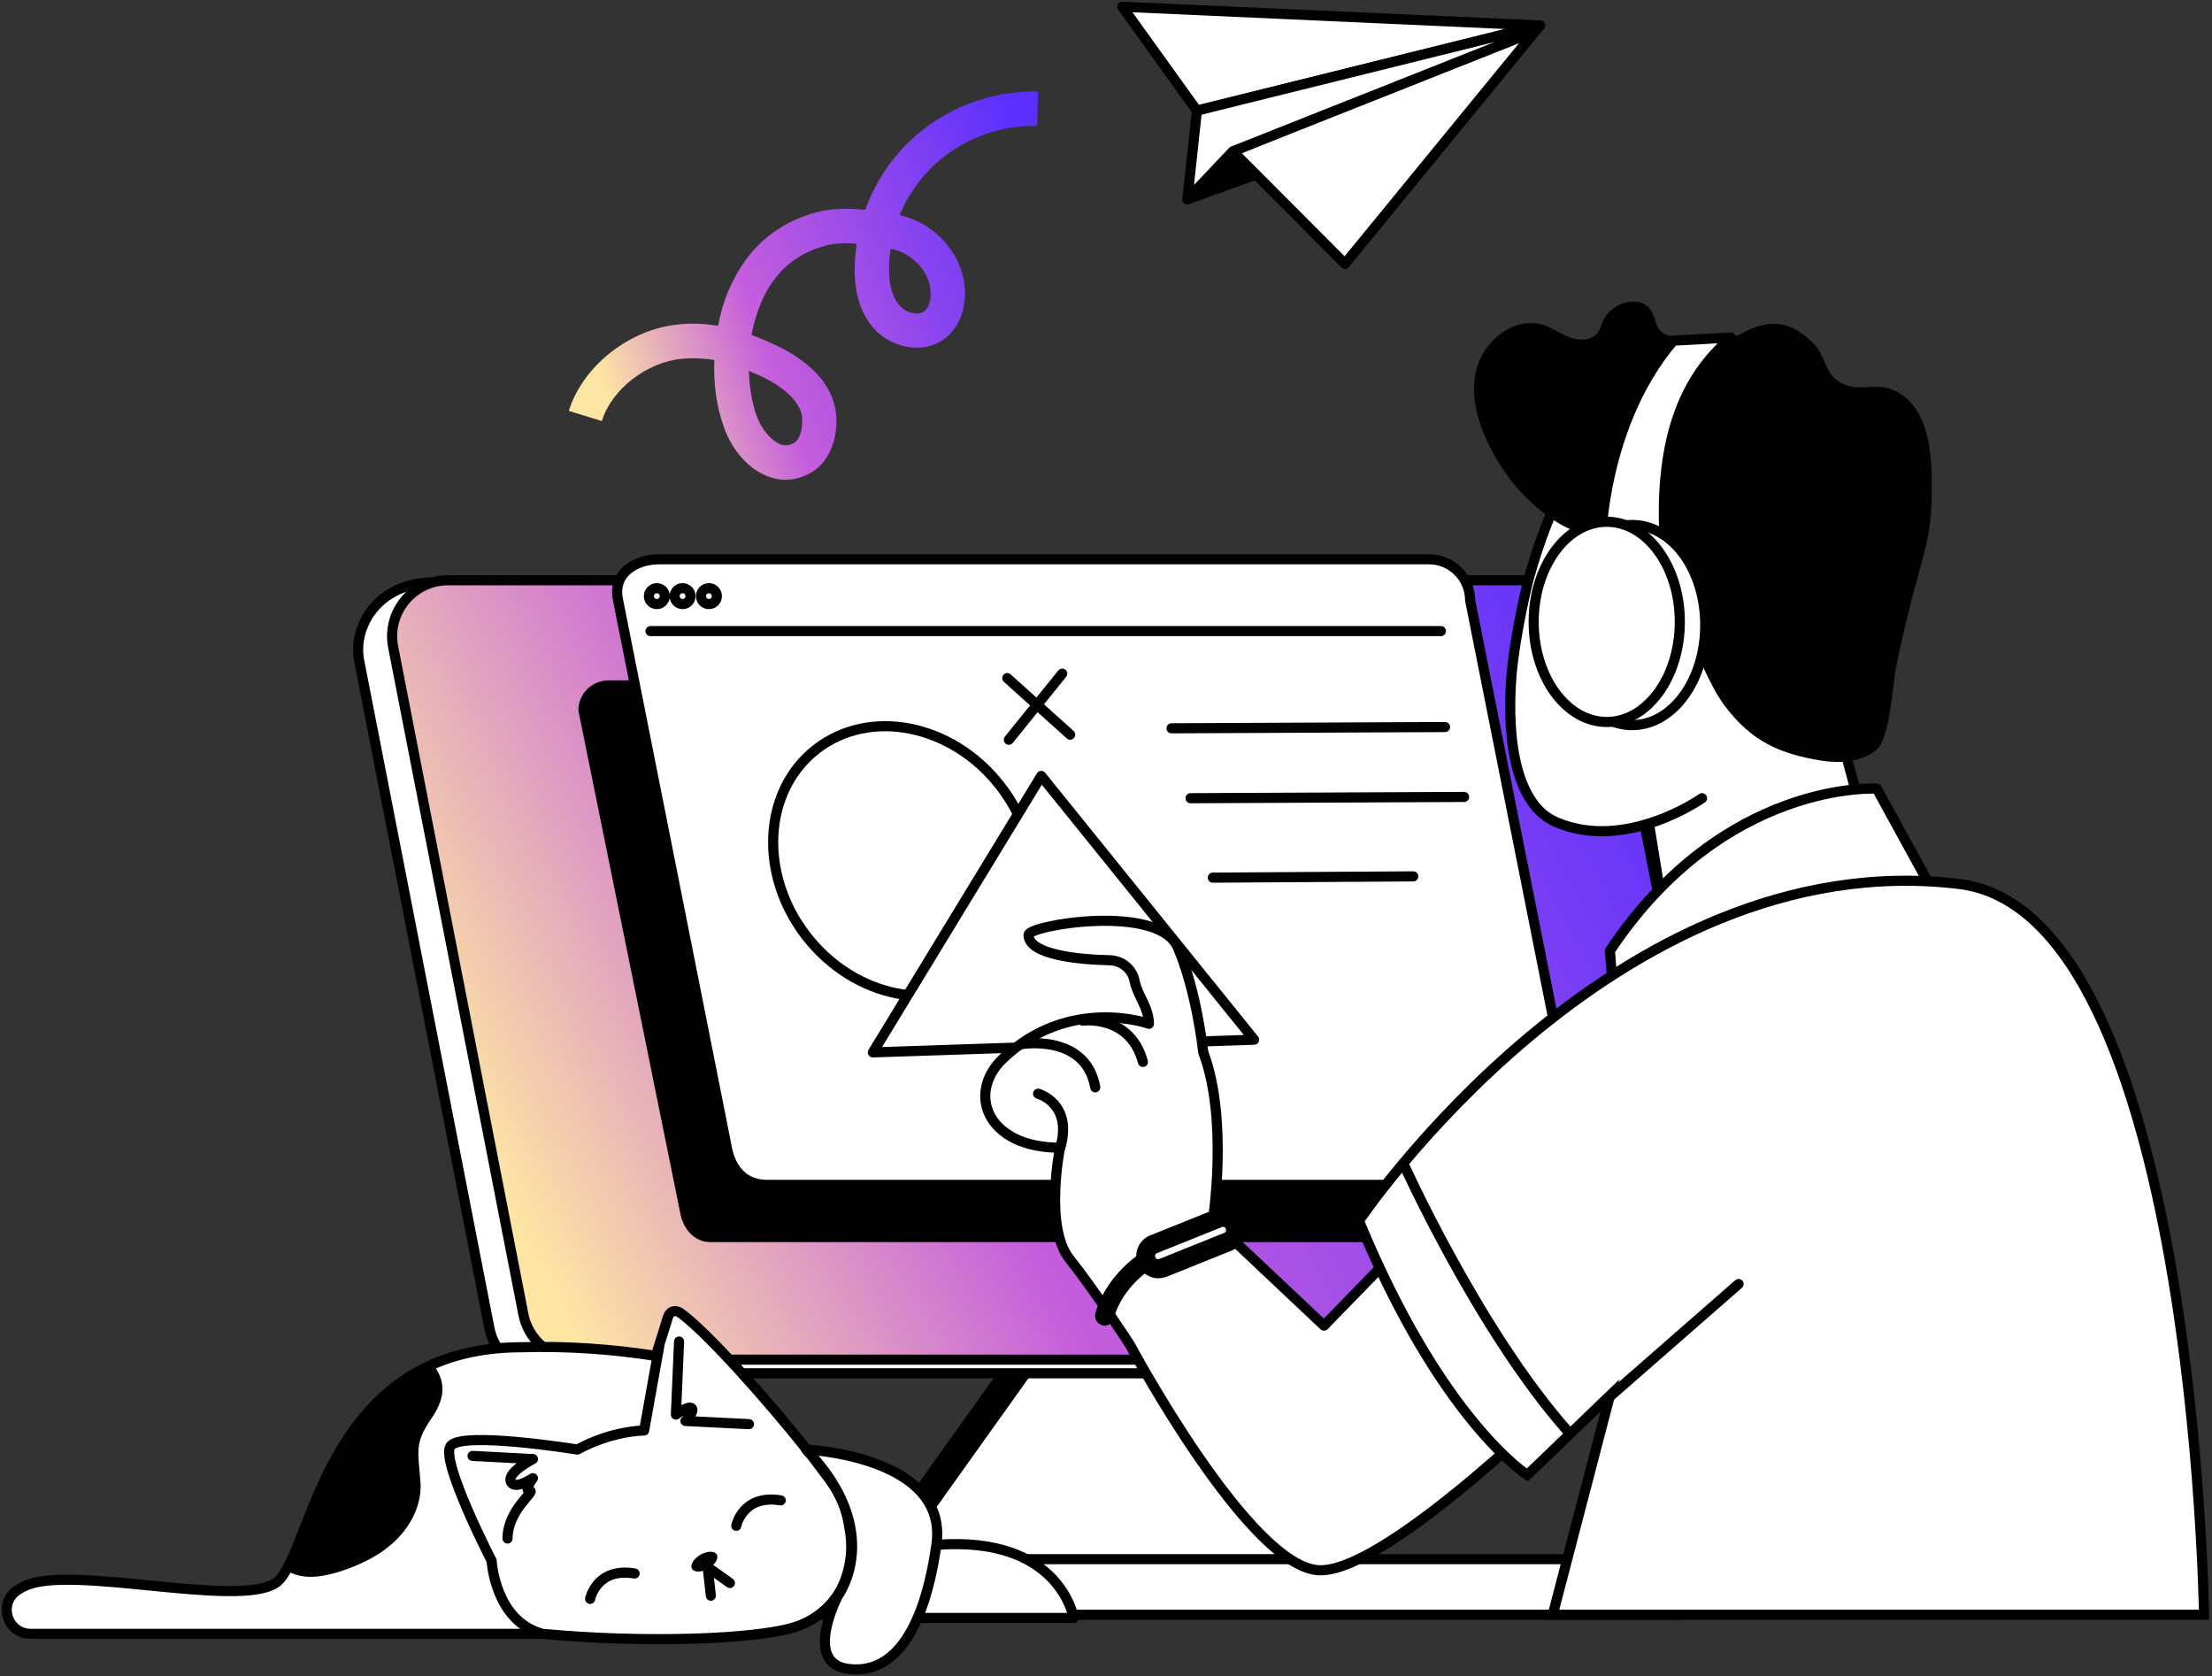 <svg xmlns="http://www.w3.org/2000/svg" width="656" height="497" viewBox="0 0 656 497" fill="none"><rect x="0" y="0" width="656" height="497" fill="#333333" stroke="none"/><path d="M299.752 401.573L255.376 463.662H384.547L373.146 404.117L299.752 401.573Z" fill="#010101"></path><path d="M308.231 401.573L263.949 463.662H393.12L381.72 404.117L308.231 401.573Z" fill="white" stroke="black" stroke-width="3" stroke-miterlimit="10" stroke-linecap="round" stroke-linejoin="round"></path><path d="M498.078 478.83H204.31V474.59C204.31 467.807 209.775 462.342 216.558 462.342H498.172V478.83H498.078Z" fill="white" stroke="black" stroke-width="3" stroke-miterlimit="10" stroke-linecap="round" stroke-linejoin="round"></path><path d="M488.467 407.226H161.442C153.527 407.226 146.65 401.573 145.142 393.847L106.513 195.898C104.535 185.628 112.261 172.721 128.466 172.721L449.839 176.113C457.753 176.113 464.631 181.765 466.138 189.491L504.767 387.44C506.745 397.71 498.925 407.226 488.467 407.226Z" fill="white" stroke="black" stroke-width="3" stroke-miterlimit="10" stroke-linecap="round" stroke-linejoin="round"></path><path d="M498.549 403.174H171.523C163.609 403.174 156.731 397.521 155.223 389.796L116.595 191.847C114.616 181.577 122.436 172.061 132.894 172.061H459.92C467.834 172.061 474.712 177.714 476.219 185.44L514.848 383.389C516.921 393.658 509.007 403.174 498.549 403.174Z" fill="url(#paint0_linear_153_2)" stroke="black" stroke-width="3" stroke-miterlimit="10" stroke-linecap="round" stroke-linejoin="round"></path><path d="M445.316 368.314H210.623C205.629 368.314 202.332 363.886 201.672 359.363L171.523 210.69C171.523 205.696 175.574 201.739 180.474 201.739H415.167C420.161 201.739 424.118 205.79 424.118 210.69L454.267 359.363C454.267 364.263 450.31 368.314 445.316 368.314Z" fill="black"></path><path d="M455.869 351.355H227.488C220.798 351.355 216.464 346.927 215.334 339.201L183.3 177.997C181.51 169.8 188.765 165.843 195.454 165.843H423.835C430.524 165.843 435.989 171.307 435.989 177.997L468.023 339.201C468.023 345.985 462.558 351.355 455.869 351.355Z" fill="white" stroke="black" stroke-width="3" stroke-miterlimit="10" stroke-linecap="round" stroke-linejoin="round"></path><path d="M194.794 179.127C196.095 179.127 197.15 178.073 197.15 176.772C197.15 175.471 196.095 174.417 194.794 174.417C193.493 174.417 192.439 175.471 192.439 176.772C192.439 178.073 193.493 179.127 194.794 179.127Z" stroke="black" stroke-width="3" stroke-miterlimit="10" stroke-linecap="round" stroke-linejoin="round"></path><path d="M202.426 179.127C203.727 179.127 204.781 178.073 204.781 176.772C204.781 175.471 203.727 174.417 202.426 174.417C201.125 174.417 200.071 175.471 200.071 176.772C200.071 178.073 201.125 179.127 202.426 179.127Z" stroke="black" stroke-width="3" stroke-miterlimit="10" stroke-linecap="round" stroke-linejoin="round"></path><path d="M210.246 179.127C211.547 179.127 212.601 178.073 212.601 176.772C212.601 175.471 211.547 174.417 210.246 174.417C208.945 174.417 207.89 175.471 207.89 176.772C207.89 178.073 208.945 179.127 210.246 179.127Z" stroke="black" stroke-width="3" stroke-miterlimit="10" stroke-linecap="round" stroke-linejoin="round"></path><path d="M192.91 187.136H427.321" stroke="black" stroke-width="3" stroke-miterlimit="10" stroke-linecap="round" stroke-linejoin="round"></path><path d="M293.787 288.425C309.61 276.053 310.848 251.202 296.553 232.919C282.257 214.636 257.841 209.845 242.018 222.218C226.194 234.59 224.956 259.441 239.252 277.724C253.548 296.007 277.964 300.798 293.787 288.425Z" fill="white" stroke="black" stroke-width="3" stroke-miterlimit="10" stroke-linecap="round" stroke-linejoin="round"></path><path d="M258.862 312.067L308.796 230.098L371.921 308.298L258.862 312.067Z" fill="white" stroke="black" stroke-width="3" stroke-miterlimit="10" stroke-linecap="round" stroke-linejoin="round"></path><path d="M482.155 201.833L493.461 271.554C495.816 290.774 534.633 301.326 557.528 261.19L537.837 188.172L482.155 201.833Z" fill="white" stroke="black" stroke-width="3" stroke-miterlimit="10" stroke-linecap="round" stroke-linejoin="round"></path><path d="M548.954 187.607C568.646 160.096 533.22 107.617 495.157 113.27C476.784 116.002 461.05 143.137 453.23 172.155C453.23 172.155 449.462 186.853 448.237 200.42C446.635 221.148 450.215 238.955 461.427 243.76C482.155 252.71 504.767 236.694 504.767 236.694" fill="white"></path><path d="M548.954 187.607C568.646 160.096 533.22 107.617 495.157 113.27C476.784 116.002 461.05 143.137 453.23 172.155C453.23 172.155 449.462 186.853 448.237 200.42C446.635 221.148 450.215 238.955 461.427 243.76C482.155 252.71 504.767 236.694 504.767 236.694" stroke="black" stroke-width="3" stroke-miterlimit="10" stroke-linecap="round" stroke-linejoin="round"></path><path d="M442.584 133.903C438.438 126.272 435.612 117.227 438.061 108.842C440.511 100.456 449.556 93.673 457.847 96.405C460.579 97.347 462.934 99.137 465.667 100.08C468.399 101.022 471.791 101.116 473.675 98.855C474.523 97.818 474.9 96.405 475.465 95.086C477.821 89.621 486.583 87.078 489.692 92.165C490.917 94.238 491.011 96.97 492.801 98.478C495.91 101.21 512.587 101.022 516.167 99.043C524.646 94.332 531.053 94.992 537.837 101.87C541.417 105.45 541.04 110.538 545.374 113.176C551.686 116.944 555.832 112.705 562.427 116.096C570.907 120.43 572.697 131.642 572.885 141.252C573.168 163.864 569.965 161.32 562.427 197.123C561.297 202.493 560.637 219.169 556.303 222.561C551.875 225.953 545.845 226.424 540.286 225.576C527.567 223.503 519.37 219.735 511.55 209.371C502.505 197.405 496.758 169.894 482.626 163.205C475.277 159.719 467.551 158.871 460.673 154.16C452.947 149.072 446.823 141.912 442.584 133.903Z" fill="#010101"></path><path d="M572.603 263.074L556.586 233.867C556.586 233.867 511.362 231.041 477.444 281.918L478.386 294.166C478.386 294.166 549.991 258.364 572.603 263.074Z" fill="white" stroke="black" stroke-width="3" stroke-miterlimit="10" stroke-linecap="round" stroke-linejoin="round"></path><path d="M426.567 358.233L392.649 393.093L359.673 362.001C359.673 362.001 364.384 331.852 356.847 312.067C356.847 312.067 354.962 294.166 349.309 280.975C343.656 267.785 305.028 274.38 305.028 277.207C305.028 283.236 320.385 284.555 329.147 284.744C332.727 284.838 335.836 287.382 336.496 290.962C337.438 295.485 340.642 298.594 340.736 303.587C340.736 303.587 317.182 295.108 297.396 313.951C286.655 324.221 292.685 340.332 314.355 340.332C314.355 340.332 309.644 363.886 317.182 373.307C324.719 382.729 335.083 398.746 335.083 398.746C335.083 398.746 370.885 465.64 391.613 465.64C412.34 465.64 466.986 410.994 466.986 410.994L426.567 358.233Z" fill="white" stroke="black" stroke-width="3" stroke-miterlimit="10" stroke-linecap="round" stroke-linejoin="round"></path><path d="M403.013 362.002C403.013 362.002 478.48 249.696 581.082 262.132C650.803 270.612 653.629 478.83 653.629 478.83H460.485L477.444 413.821L452.948 437.375C452.948 437.375 427.509 421.358 403.013 362.002Z" fill="white" stroke="black" stroke-width="3"></path><path d="M307.854 324.315C307.854 324.315 318.218 327.141 314.449 340.332L307.854 324.315Z" fill="white"></path><path d="M307.854 324.315C307.854 324.315 318.218 327.141 314.449 340.332" stroke="black" stroke-width="3" stroke-miterlimit="10" stroke-linecap="round" stroke-linejoin="round"></path><path d="M302.955 309.617C302.955 309.617 321.986 306.414 324.813 322.431L302.955 309.617Z" fill="white"></path><path d="M302.955 309.617C302.955 309.617 321.986 306.414 324.813 322.431" stroke="black" stroke-width="3" stroke-miterlimit="10" stroke-linecap="round" stroke-linejoin="round"></path><path d="M321.044 302.645C321.044 302.645 335.177 300.761 338.946 314.894L321.044 302.645Z" fill="white"></path><path d="M321.044 302.645C321.044 302.645 335.177 300.761 338.946 314.894" stroke="black" stroke-width="3" stroke-miterlimit="10" stroke-linecap="round" stroke-linejoin="round"></path><path d="M475.559 169.8C473.581 168.575 473.392 127.685 496.287 101.022L513.246 100.08C506.651 106.675 487.337 122.409 495.345 175.547L475.559 169.8Z" fill="white" stroke="black" stroke-width="3" stroke-miterlimit="10" stroke-linecap="round" stroke-linejoin="round"></path><path d="M484.039 215.024C496.007 215.024 505.709 201.736 505.709 185.346C505.709 168.955 496.007 155.667 484.039 155.667C472.071 155.667 462.369 168.955 462.369 185.346C462.369 201.736 472.071 215.024 484.039 215.024Z" fill="white" stroke="black" stroke-width="3" stroke-miterlimit="10" stroke-linecap="round" stroke-linejoin="round"></path><path d="M476.502 214.082C488.47 214.082 498.172 200.794 498.172 184.403C498.172 168.013 488.47 154.725 476.502 154.725C464.534 154.725 454.832 168.013 454.832 184.403C454.832 200.794 464.534 214.082 476.502 214.082Z" fill="white" stroke="black" stroke-width="3" stroke-miterlimit="10" stroke-linecap="round" stroke-linejoin="round"></path><path d="M347.425 215.966L428.546 215.589" stroke="black" stroke-width="3" stroke-miterlimit="10" stroke-linecap="round" stroke-linejoin="round"></path><path d="M353.078 236.694L434.199 236.317" stroke="black" stroke-width="3" stroke-miterlimit="10" stroke-linecap="round" stroke-linejoin="round"></path><path d="M359.673 260.248L419.124 259.871" stroke="black" stroke-width="3" stroke-miterlimit="10" stroke-linecap="round" stroke-linejoin="round"></path><path d="M352.136 59.095L386.243 46.847L371.262 32.338L352.136 59.095Z" fill="black" stroke="black" stroke-width="3" stroke-miterlimit="10" stroke-linecap="round" stroke-linejoin="round"></path><path d="M456.717 7.559L398.868 78.221L365.609 44.868L456.717 7.559Z" fill="white" stroke="black" stroke-width="3" stroke-miterlimit="10" stroke-linecap="round" stroke-linejoin="round"></path><path d="M456.717 7.559L332.822 2L354.963 32.809L456.717 7.559Z" fill="white" stroke="black" stroke-width="3" stroke-miterlimit="10" stroke-linecap="round" stroke-linejoin="round"></path><path d="M354.963 32.809L352.136 59.095L365.609 44.868L451.817 10.668L456.717 7.559L354.963 32.809Z" fill="white" stroke="black" stroke-width="3" stroke-miterlimit="10" stroke-linecap="round" stroke-linejoin="round"></path><path d="M307.854 27.156L307.572 37.331C296.36 37.049 285.242 41.288 277.045 48.92C272.617 53.065 269.131 58.247 266.776 63.806C266.776 63.806 266.776 63.806 266.87 63.806C277.705 66.256 285.902 75.866 286.184 86.512C286.279 92.26 284.206 97.253 280.343 100.268C273.559 105.544 263.761 102.906 258.862 97.065C254.999 92.542 253.209 86.23 253.491 78.316C253.585 76.243 253.774 74.264 254.057 72.286C250.571 72.003 247.179 72.097 244.446 72.945C236.438 75.206 230.691 79.917 226.828 87.36C225.038 90.941 223.719 94.992 222.871 99.326C225.226 100.174 227.393 101.116 229.466 102.058C236.344 105.261 245.106 110.914 247.461 119.959C249.063 126.083 247.744 136.447 239.924 140.498C235.873 142.571 231.633 142.854 227.487 141.158C221.929 138.991 217.124 133.526 214.674 126.649C212.507 120.713 211.565 113.741 211.848 106.769C208.55 106.204 205.441 106.109 202.143 106.392C191.685 107.428 181.321 115.531 178.495 124.858L168.696 121.844C172.748 108.653 186.597 97.63 201.107 96.217C205.347 95.746 209.304 96.028 212.978 96.594C213.92 91.506 215.522 86.701 217.783 82.555C222.871 72.662 230.973 66.067 241.714 63.052C246.331 61.733 251.513 61.733 256.6 62.204C259.427 54.385 264.043 47.224 270.168 41.477C280.249 32.055 294.004 26.779 307.854 27.156ZM270.544 92.825C271.863 93.108 273.277 93.013 274.125 92.26C275.349 91.317 276.103 89.245 276.009 86.795C275.915 80.765 270.639 75.018 264.232 73.793C264.232 73.793 264.232 73.793 264.138 73.793C263.855 75.395 263.761 77.091 263.667 78.692C263.478 83.969 264.515 87.926 266.682 90.469C267.624 91.694 269.131 92.448 270.544 92.825ZM232.01 131.925C233.14 132.207 234.177 132.019 235.307 131.454C237.757 130.135 238.322 125.235 237.663 122.597C236.626 118.64 232.104 114.495 225.32 111.385C224.19 110.914 223.153 110.443 222.117 109.972C222.211 114.683 222.965 119.3 224.378 123.257C225.792 127.214 228.618 130.606 231.256 131.642C231.539 131.83 231.727 131.925 232.01 131.925Z" fill="url(#paint1_linear_153_2)"></path><path d="M298.716 201.078L317.371 217.848" stroke="black" stroke-width="3" stroke-miterlimit="10" stroke-linecap="round" stroke-linejoin="round"></path><path d="M315.015 199.759L299.187 219.356" stroke="black" stroke-width="3" stroke-miterlimit="10" stroke-linecap="round" stroke-linejoin="round"></path><path d="M475.089 416.176L515.602 380.751" stroke="black" stroke-width="3" stroke-miterlimit="10" stroke-linecap="round" stroke-linejoin="round"></path><path d="M416.203 345.043C416.203 345.043 438.533 394.601 465.008 424.468" stroke="black" stroke-width="3" stroke-miterlimit="10" stroke-linecap="round" stroke-linejoin="round"></path><path d="M250.571 468.749C248.121 475.25 242.562 480.243 235.967 482.41C224.284 486.179 191.026 487.31 160.876 484.483H9.093C1.933 484.483 -0.705 475.061 5.419 471.387C5.984 471.01 6.55 470.728 7.303 470.351C20.494 463.756 70.428 476.946 81.734 469.409C82.865 468.655 83.901 467.336 84.844 465.64C92.192 453.109 98.222 417.778 128.277 404.588C135.626 401.384 144.294 399.5 154.752 399.5C167.754 399.123 180.944 399.971 194.323 402.044C194.417 402.044 194.512 402.044 194.512 402.044L195.265 399.594L198.092 390.549C198.657 388.759 200.259 388.288 201.766 389.324C209.869 395.166 227.959 415.611 239.265 429.838C240.207 430.968 241.055 432.099 241.903 433.229C243.41 435.208 244.729 436.998 245.86 438.505C246.896 439.919 247.744 441.144 248.215 442.086C250.005 445.006 251.324 448.869 251.89 453.015C252.926 458.008 252.549 463.661 250.571 468.749Z" fill="white" stroke="black" stroke-width="3" stroke-miterlimit="10" stroke-linecap="round" stroke-linejoin="round"></path><path d="M195.454 399.5L191.026 424.184C191.026 424.184 181.604 424.184 171.24 429.837C171.24 429.837 136.38 424.184 133.553 428.895C130.727 433.606 145.802 462.813 145.802 462.813C145.802 462.813 146.744 480.714 160.876 484.483" fill="white"></path><path d="M195.454 399.5L191.026 424.184C191.026 424.184 181.604 424.184 171.24 429.837C171.24 429.837 136.38 424.184 133.553 428.895C130.727 433.606 145.802 462.813 145.802 462.813C145.802 462.813 146.744 480.714 160.876 484.483" stroke="black" stroke-width="3" stroke-miterlimit="10" stroke-linecap="round" stroke-linejoin="round"></path><path d="M210.811 473.177L209.869 464.698L216.464 469.408" stroke="black" stroke-width="3" stroke-miterlimit="10" stroke-linecap="round" stroke-linejoin="round"></path><path d="M271.298 479.772H318.406C318.406 479.772 314.449 455.276 277.705 458.102C277.705 458.102 273.371 478.83 271.298 479.772Z" fill="white" stroke="black" stroke-width="3" stroke-miterlimit="10" stroke-linecap="round" stroke-linejoin="round"></path><path d="M239.076 429.837C239.076 429.837 281.474 431.722 277.705 458.102C273.936 484.483 264.515 496.731 251.324 494.847C238.134 492.963 248.498 473.177 248.498 473.177C248.498 473.177 262.63 454.334 239.076 429.837Z" fill="white" stroke="black" stroke-width="3" stroke-miterlimit="10" stroke-linecap="round" stroke-linejoin="round"></path><path d="M140.149 431.722L158.05 432.664C158.05 432.664 150.513 436.433 151.455 439.259C152.397 442.086 158.05 438.317 158.05 438.317C158.05 438.317 155.223 442.086 157.108 442.086C158.992 442.086 150.513 447.739 150.513 456.218" stroke="black" stroke-width="3" stroke-miterlimit="10" stroke-linecap="round" stroke-linejoin="round"></path><path d="M201.389 397.804L200.447 419.474C200.447 419.474 204.216 416.647 205.158 417.589C206.1 418.531 203.274 421.358 203.274 421.358L222.117 422.3" stroke="black" stroke-width="3" stroke-miterlimit="10" stroke-linecap="round" stroke-linejoin="round"></path><path d="M218.348 452.449C218.348 452.449 220.233 443.028 231.539 444.912L218.348 452.449Z" fill="white"></path><path d="M218.348 452.449C218.348 452.449 220.233 443.028 231.539 444.912" stroke="black" stroke-width="3" stroke-miterlimit="10" stroke-linecap="round" stroke-linejoin="round"></path><path d="M175.009 474.119C175.009 474.119 176.893 464.697 188.199 466.582L175.009 474.119Z" fill="white"></path><path d="M175.009 474.119C175.009 474.119 176.893 464.697 188.199 466.582" stroke="black" stroke-width="3" stroke-miterlimit="10" stroke-linecap="round" stroke-linejoin="round"></path><path d="M210.071 465.122C212.099 463.951 213.216 462.089 212.565 460.962C211.915 459.835 209.744 459.871 207.716 461.042C205.688 462.213 204.572 464.075 205.222 465.202C205.873 466.328 208.044 466.292 210.071 465.122Z" fill="#010101"></path><path d="M127.901 420.699C122.813 428.048 124.038 430.497 124.697 439.448C125.168 445.855 122.059 452.167 117.442 456.69C112.826 461.212 106.89 464.038 100.766 466.017C95.773 467.619 90.025 468.561 85.409 465.923C85.22 465.829 85.126 465.734 84.938 465.64C92.287 453.109 98.317 417.778 128.372 404.588C128.748 405.059 129.031 405.436 129.408 406.001C132.8 411.371 130.915 416.271 127.901 420.699Z" fill="#010101"></path><path d="M327.64 390.267C327.64 390.267 332.35 368.597 365.326 365.77L327.64 390.267Z" fill="white"></path><path d="M327.64 393.093C327.451 393.093 327.263 393.093 326.98 392.999C325.473 392.622 324.531 391.208 324.813 389.607C325.002 388.665 330.372 365.864 365.044 362.849C366.645 362.755 367.964 363.886 368.059 365.393C368.153 366.901 367.022 368.314 365.515 368.408C335.177 371.046 330.56 389.889 330.372 390.737C330.089 392.151 328.959 393.093 327.64 393.093Z" fill="black"></path><path d="M364.102 368.22L344.881 375.945C342.903 376.699 340.736 375.757 339.982 373.873C339.228 371.894 340.171 369.727 342.055 368.973L361.275 361.248C363.254 360.494 365.421 361.436 366.174 363.32C366.928 365.299 365.986 367.466 364.102 368.22Z" fill="white"></path><path d="M343.468 379.054C342.62 379.054 341.678 378.866 340.924 378.489C339.323 377.83 338.098 376.511 337.438 374.909C336.119 371.517 337.721 367.654 341.113 366.335L360.333 358.609C361.935 357.95 363.725 357.95 365.421 358.704C367.022 359.363 368.247 360.682 368.907 362.284C370.226 365.676 368.624 369.539 365.232 370.858L346.012 378.583C345.164 378.866 344.316 379.054 343.468 379.054ZM362.688 363.791C362.594 363.791 362.5 363.791 362.311 363.886L343.091 371.611C342.809 371.706 342.62 371.988 342.62 372.082C342.526 372.177 342.526 372.459 342.62 372.836C342.714 373.119 342.997 373.307 343.091 373.307C343.185 373.401 343.468 373.401 343.845 373.307L363.065 365.582C363.348 365.487 363.536 365.205 363.536 365.11C363.63 365.016 363.63 364.734 363.536 364.357C363.442 364.074 363.159 363.886 363.065 363.886C362.971 363.791 362.877 363.791 362.688 363.791Z" fill="black"></path><defs><linearGradient id="paint0_linear_153_2" x1="174.5" y1="403" x2="515.258" y2="226.699" gradientUnits="userSpaceOnUse"><stop stop-color="#FDE5A3"></stop><stop offset="0.342" stop-color="#C55EDC"></stop><stop offset="1" stop-color="#5B30FE"></stop></linearGradient><linearGradient id="paint1_linear_153_2" x1="189.005" y1="142.177" x2="322.214" y2="93.91" gradientUnits="userSpaceOnUse"><stop stop-color="#FDE5A3"></stop><stop offset="0.342" stop-color="#C55EDC"></stop><stop offset="1" stop-color="#5B30FE"></stop></linearGradient></defs></svg>